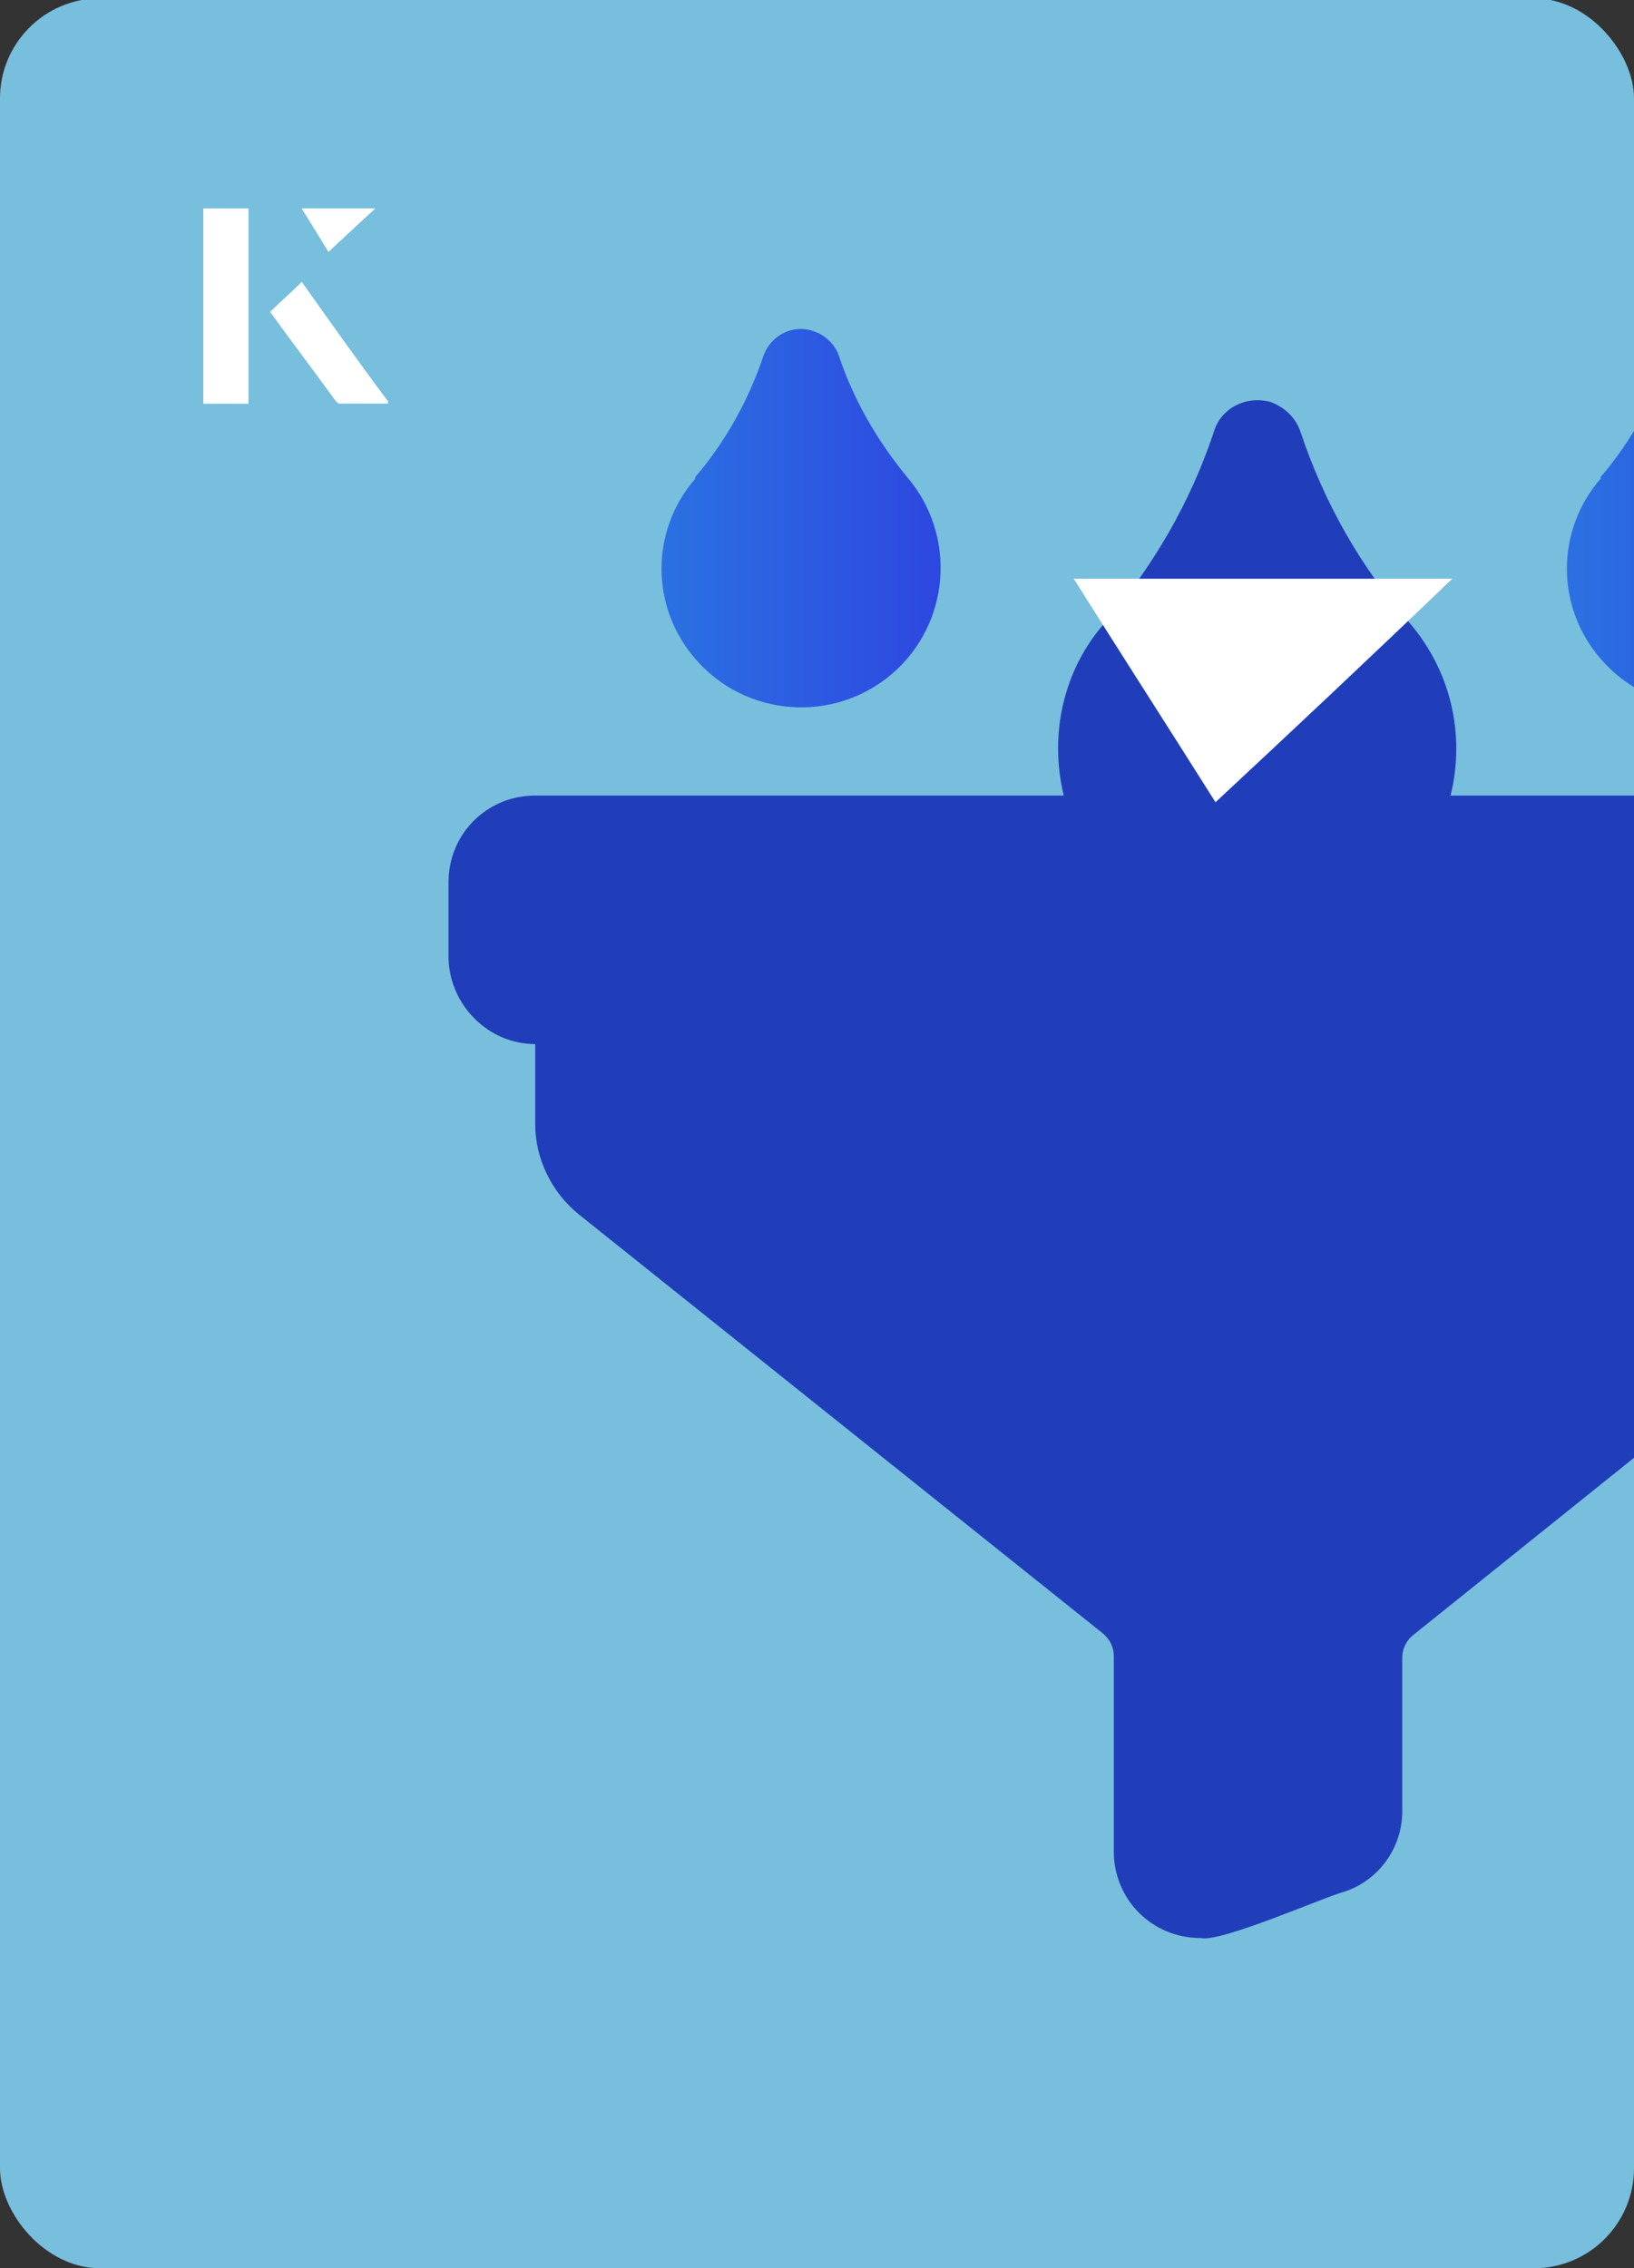 <?xml version="1.0" encoding="UTF-8"?><svg id="Layer_1" xmlns="http://www.w3.org/2000/svg" xmlns:xlink="http://www.w3.org/1999/xlink" viewBox="0 0 98 136"><rect x="0" y="0" width="98" height="136" fill="#333333" stroke="none"/><defs><clipPath id="clippath"><rect x="0" y="0" width="98" height="136.1" rx="6" ry="6" transform="translate(98 136) rotate(-180)" style="fill:none;"/></clipPath><linearGradient id="linear-gradient" x1="94" y1="31" x2="110.7" y2="31" gradientUnits="userSpaceOnUse"><stop offset="0" stop-color="#2b71e2"/><stop offset="1" stop-color="#2d47e0"/></linearGradient><linearGradient id="linear-gradient-2" x1="39.7" y1="31" x2="56.4" y2="31" xlink:href="#linear-gradient"/></defs><rect x="0" y="0" width="98" height="136.1" rx="6" ry="6" transform="translate(98 136) rotate(-180)" style="fill:#78bedd;"/><g style="clip-path:url(#clippath);"><path d="M96,28.6c1.8-2.1,3.2-4.6,4.1-7.3.5-1.2,1.9-1.9,3.1-1.4.6.2,1.1.7,1.4,1.4.9,2.7,2.2,5.1,4.1,7.3,3,3.5,2.6,8.8-.9,11.8-3.5,3-8.8,2.6-11.8-.9-2.7-3.1-2.7-7.7,0-10.8Z" style="fill:url(#linear-gradient);"/><path d="M41.7,28.6c1.8-2.1,3.2-4.6,4.1-7.3.5-1.3,1.9-1.9,3.1-1.4.6.2,1.2.8,1.4,1.4.9,2.7,2.3,5.1,4.1,7.3,3,3.5,2.6,8.8-.9,11.8-3.5,3-8.8,2.6-11.8-.9-2.7-3.1-2.7-7.7,0-10.8Z" style="fill:url(#linear-gradient-2);"/><path d="M124,57.5c0,2.9-2.3,5.2-5.2,5.2,0,0,0,0,0,0v4.8c0,2.1-1,4-2.6,5.3l-31.4,25.2c-.4.3-.7.8-.7,1.4v9.2c0,2.2-1.4,4.1-3.4,4.8-1.2.3-7.5,3.1-8.7,2.8-2.9,0-5.2-2.3-5.2-5.2v-11.7c0-.5-.2-1-.7-1.4l-31.4-25.1c-1.6-1.3-2.6-3.3-2.6-5.4v-4.8c-2.8,0-5.1-2.3-5.2-5.1v-4.6c0-2.9,2.3-5.2,5.2-5.2h31.7c-.9-3.7,0-7.6,2.5-10.4,2.9-3.4,5.1-7.2,6.5-11.4.4-1.4,1.9-2.2,3.4-1.8.8.3,1.5.9,1.8,1.8,1.4,4.2,3.6,8.1,6.5,11.4,2.5,2.9,3.4,6.7,2.5,10.4h31.7c2.9,0,5.2,2.3,5.2,5.2v4.6Z" style="fill:#203eba;"/></g><path d="M72.9,48.1c-2.9-4.6-5.8-9.1-8.5-13.4h22.7c-5,4.8-9.9,9.4-14.2,13.4Z" style="fill:#fff;"/><path d="M14.9,12.5h-2.7v11.7h2.7v-11.7ZM16.2,18.7c1.3,1.8,2.6,3.5,3.9,5.3,0,0,.2.2.2.2,1,0,1.9,0,3,0-1.8-2.5-3.5-4.8-5.2-7.2-.7.6-1.3,1.2-1.9,1.8ZM19.7,15.1c.8-.8,1.8-1.7,2.8-2.6h-4.4c.5.8,1.1,1.7,1.6,2.6Z" style="fill:#fff;"/><path d="M14.9,12.5v11.7h-2.7v-11.7h2.7Z" style="fill:#fff;"/><path d="M16.2,18.7c.6-.6,1.2-1.1,1.9-1.8,1.7,2.4,3.4,4.8,5.2,7.2-1.1,0-2,0-3,0,0,0-.2,0-.2-.2-1.3-1.8-2.6-3.5-3.9-5.3Z" style="fill:#fff;"/><polygon points="19.7 15.1 18.1 12.5 22.5 12.5 19.7 15.1" style="fill:#fff;"/></svg>